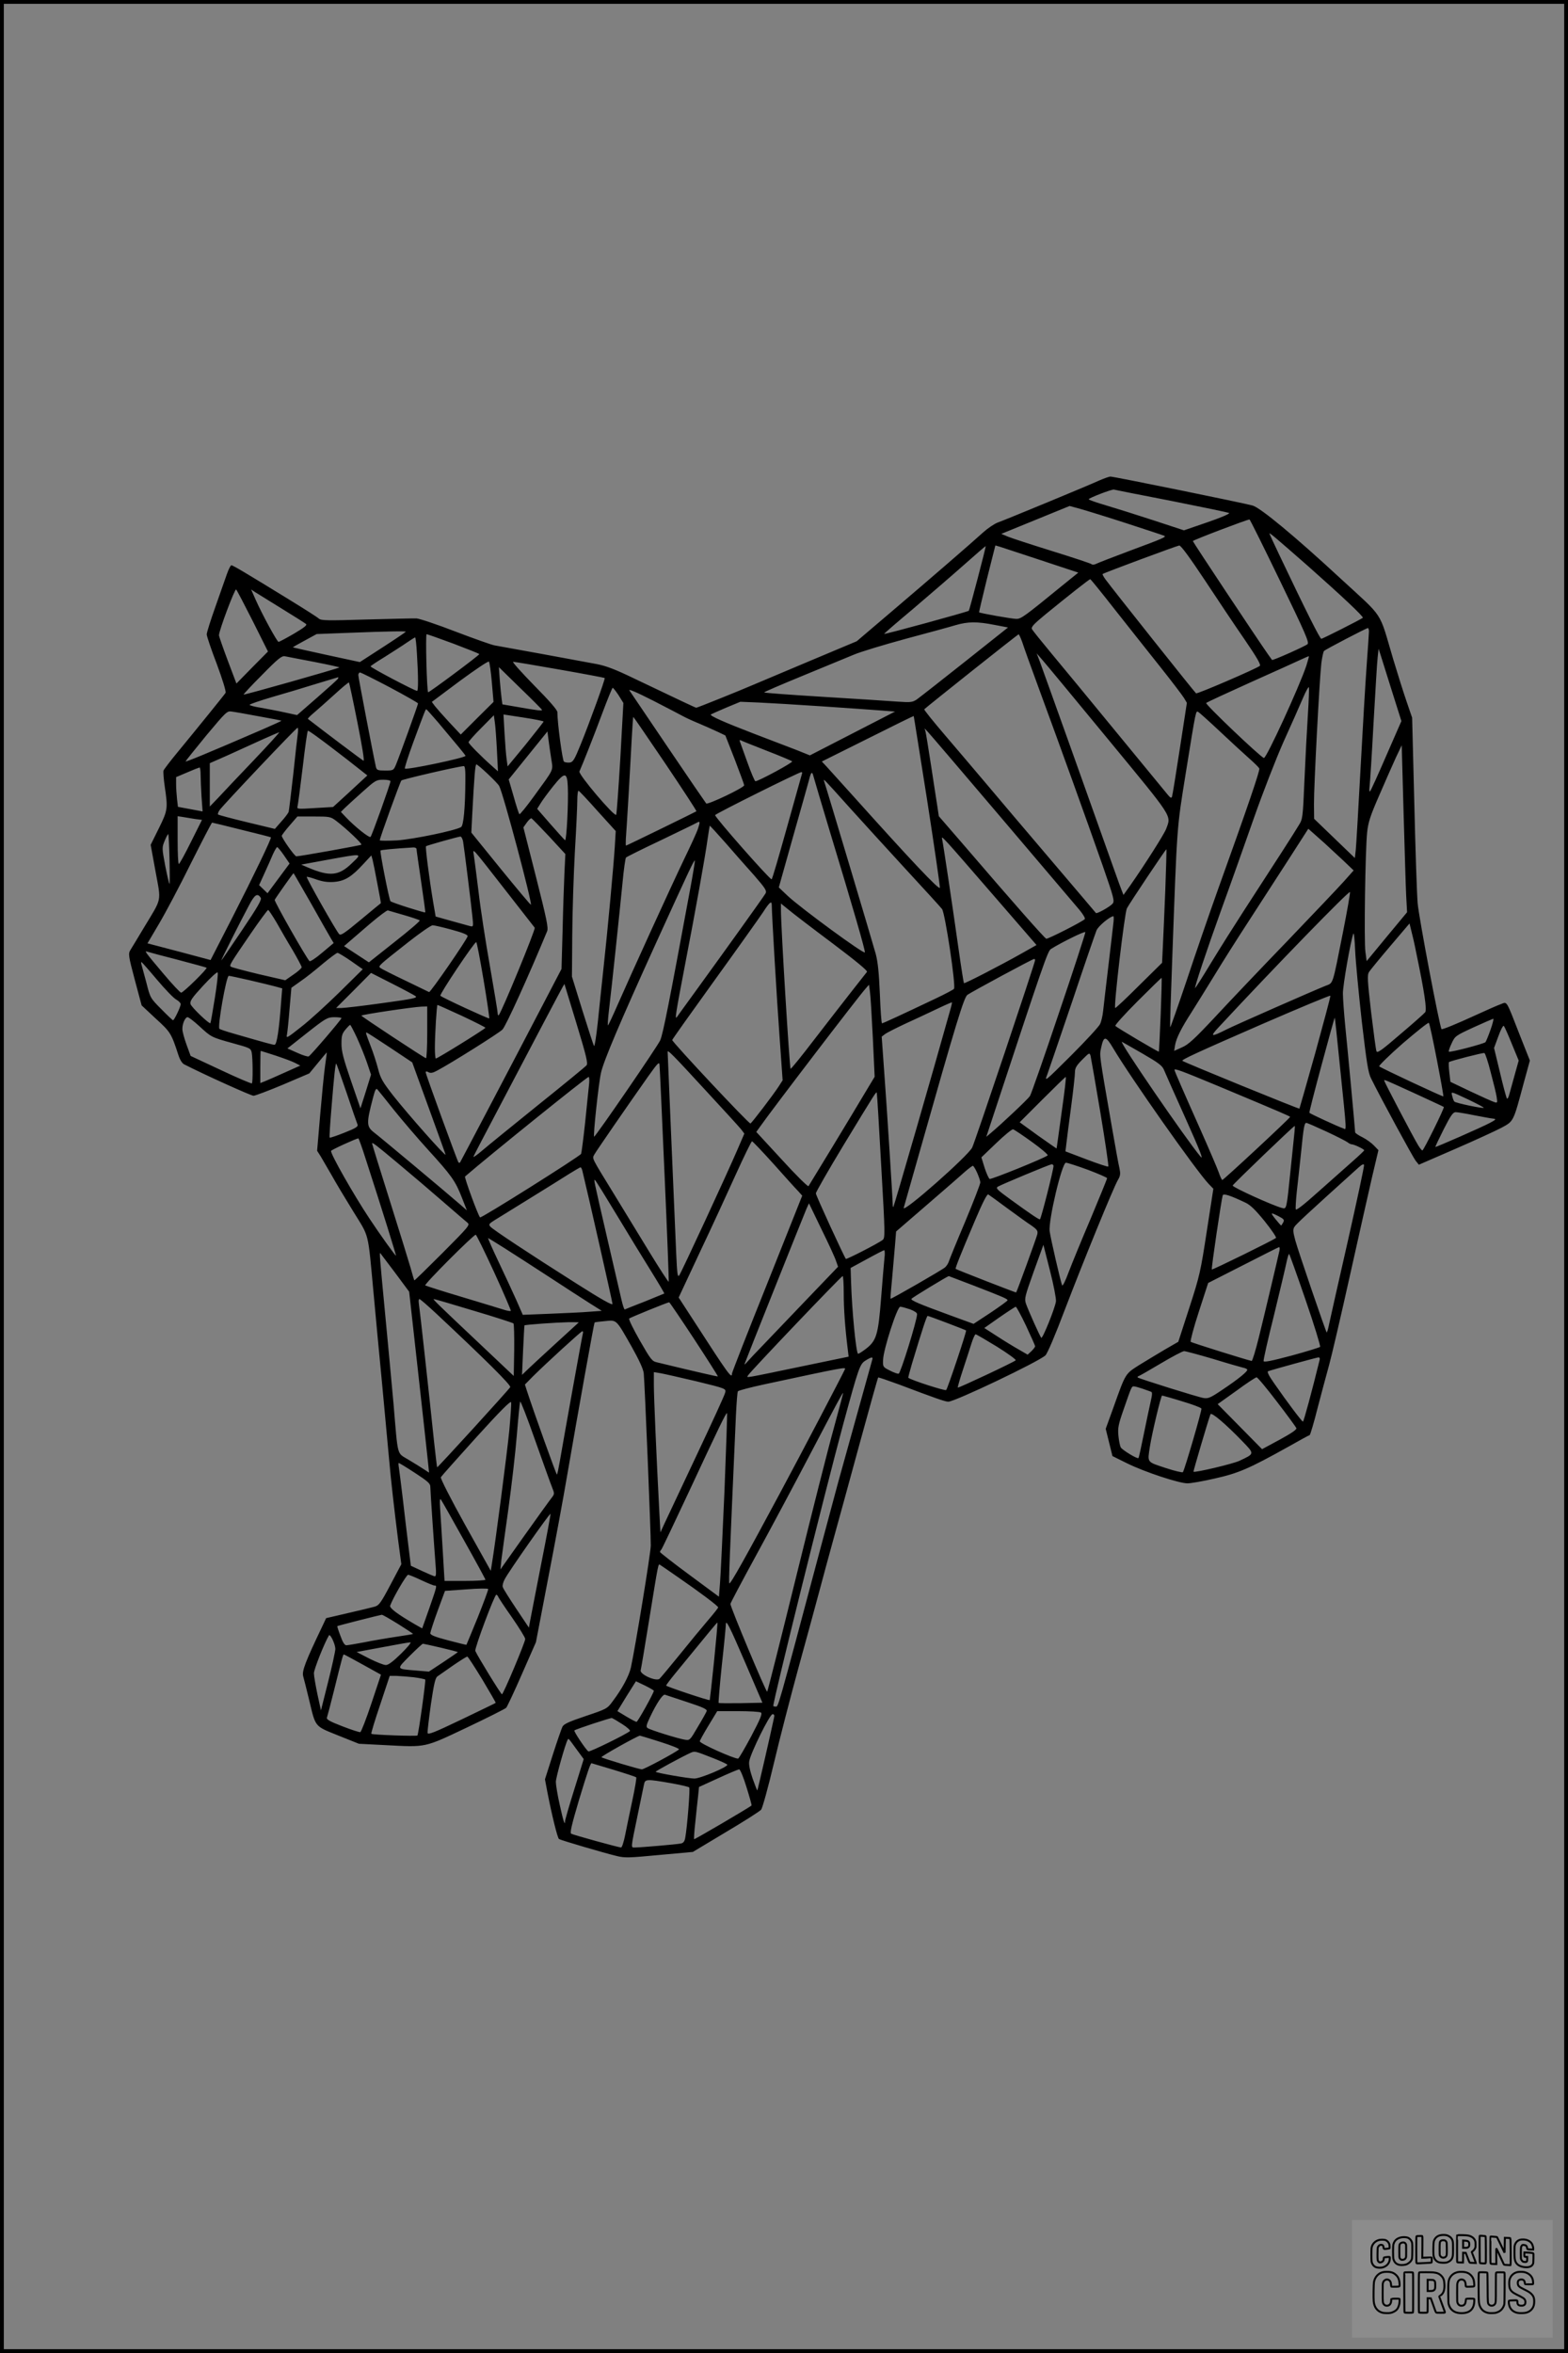 <?xml version="1.0" encoding="UTF-8"?>
<svg xmlns="http://www.w3.org/2000/svg" version="1.0" width="1024pt" height="1536pt" viewBox="0 0 1024 1536" preserveAspectRatio="xMidYMid meet">
  <rect x="0" y="0" width="1024" height="1536" fill="#808080" stroke="none"/>
  <g transform="translate(0.00 0.00) scale(1)">
    <g transform="translate(0,1536) scale(0.1,-0.1)" fill="#000000" stroke="none">
      <path d="M7180 12224 c-69 -32 -611 -256 -664 -275 -22 -8 -65 -37 -95 -64 -85 -77 -330 -289 -591 -511 l-235 -200 -305 -128 c-168 -71 -334 -141 -370 -156 -95 -41 -366 -150 -373 -150 -5 0 -102 46 -410 193 -118 57 -178 80 -240 92 -115 22 -625 115 -667 122 -19 3 -134 44 -255 90 -121 47 -236 85 -255 86 -19 1 -167 -3 -328 -7 -255 -8 -295 -7 -310 6 -9 9 -96 64 -192 123 -288 177 -369 225 -379 225 -5 0 -18 -26 -29 -57 -11 -32 -45 -129 -76 -216 -31 -87 -56 -167 -56 -178 0 -11 29 -98 66 -194 37 -100 62 -180 57 -188 -8 -13 -178 -223 -313 -387 -48 -58 -89 -112 -92 -120 -3 -8 1 -56 8 -105 21 -142 20 -154 -39 -273 l-53 -107 32 -175 c37 -203 44 -166 -77 -367 -39 -65 -78 -130 -87 -144 -15 -25 -14 -36 28 -194 l45 -168 92 -86 c97 -88 102 -97 148 -238 10 -31 25 -55 38 -61 135 -69 437 -205 453 -205 12 1 98 33 193 73 l171 73 56 68 c31 38 57 69 58 69 1 0 -4 -39 -11 -87 -7 -49 -21 -193 -32 -321 l-20 -234 23 -36 c12 -21 44 -75 71 -122 26 -47 90 -154 142 -238 107 -174 94 -121 133 -537 11 -121 36 -389 56 -595 19 -206 39 -424 45 -485 12 -137 33 -322 59 -528 l21 -158 -71 -134 c-63 -119 -75 -135 -103 -143 -18 -5 -96 -24 -175 -42 l-142 -33 -24 -51 c-111 -232 -135 -294 -126 -328 5 -18 23 -88 39 -155 43 -181 34 -169 190 -232 l135 -54 175 -9 c267 -14 249 -18 530 115 135 64 250 122 257 129 6 7 53 106 103 221 l91 207 79 413 c44 226 101 534 126 682 69 401 174 987 178 992 2 2 33 6 68 9 78 8 71 14 173 -165 49 -87 77 -148 80 -175 6 -51 47 -1050 46 -1125 0 -47 -99 -653 -130 -797 -12 -54 -57 -138 -119 -220 -35 -48 -39 -50 -176 -96 -110 -37 -143 -52 -152 -70 -6 -13 -35 -95 -63 -183 l-51 -160 16 -85 c29 -148 66 -300 76 -305 12 -8 298 -92 374 -110 54 -14 81 -13 280 6 l220 20 215 129 c118 70 222 136 231 147 8 10 46 146 83 303 37 157 110 438 161 625 52 187 112 410 135 495 23 85 65 243 95 350 30 107 106 386 170 620 64 234 118 427 120 428 2 2 63 -19 137 -46 235 -89 301 -112 321 -112 43 0 586 259 634 302 13 12 63 129 128 301 119 311 316 794 346 845 16 27 17 40 10 75 -6 23 -28 146 -50 272 -84 483 -81 462 -70 515 17 80 30 80 79 -3 114 -192 540 -797 623 -885 l31 -32 -43 -278 c-40 -261 -46 -290 -114 -499 l-72 -222 -90 -52 c-49 -29 -125 -75 -169 -102 -88 -57 -84 -49 -165 -276 l-50 -138 22 -89 22 -89 95 -47 c115 -57 340 -131 395 -131 22 0 103 14 180 32 152 34 222 64 475 205 74 42 138 77 143 78 4 2 28 82 52 178 25 96 59 222 75 280 16 58 77 319 135 580 58 261 124 553 146 649 l41 173 -29 30 c-15 16 -49 41 -75 54 -27 13 -48 28 -48 32 0 14 -49 542 -65 697 -8 83 -15 178 -15 211 0 54 49 335 68 389 4 11 9 -38 12 -110 3 -71 23 -278 43 -460 32 -272 42 -338 61 -375 63 -128 273 -514 291 -537 l21 -26 235 102 c129 56 266 119 304 139 81 44 77 36 146 293 l40 146 -65 164 c-93 238 -82 220 -125 204 -20 -7 -91 -38 -158 -69 -137 -63 -224 -98 -229 -94 -12 13 -149 733 -156 823 -5 61 -15 358 -22 660 l-14 550 -36 105 c-20 58 -59 182 -87 275 -97 326 -54 261 -346 530 -295 273 -522 461 -573 475 -56 16 -910 190 -928 189 -9 0 -42 -12 -72 -25z m470 -134 c201 -40 371 -75 377 -79 7 -4 -56 -31 -141 -60 l-154 -53 -198 65 c-110 36 -250 80 -311 98 -62 18 -113 36 -113 40 0 8 153 67 165 63 6 -2 174 -35 375 -74z m-290 -147 c129 -42 239 -78 244 -81 13 -7 -6 -16 -222 -96 -110 -41 -210 -80 -222 -86 -13 -7 -26 -8 -33 -2 -7 5 -122 43 -257 85 -135 42 -264 84 -288 94 l-43 18 223 91 223 91 70 -19 c39 -11 176 -53 305 -95z m999 -374 c165 -341 192 -402 180 -414 -14 -13 -229 -109 -232 -103 -1 1 -13 19 -27 38 -67 95 -490 732 -490 738 0 6 352 140 370 141 3 1 92 -179 199 -400z m184 95 c219 -194 364 -330 357 -337 -14 -11 -262 -137 -271 -137 -9 0 -99 179 -275 549 -35 74 -64 136 -64 138 0 8 44 -30 253 -213z m-2158 -79 c-30 -114 -56 -210 -58 -212 -8 -7 -548 -155 -553 -151 -1 2 82 74 185 160 102 87 251 215 331 286 80 71 146 128 147 127 2 -1 -22 -95 -52 -210z m388 126 l269 -89 -104 -84 c-250 -204 -269 -218 -301 -218 -28 0 -237 37 -243 43 -1 1 22 99 51 217 30 118 54 216 55 218 0 3 -8 6 273 -87z m1095 -138 c83 -126 200 -301 261 -389 82 -120 107 -164 98 -171 -26 -20 -407 -184 -416 -179 -8 5 -544 679 -591 743 -13 18 -22 34 -19 36 12 9 487 185 500 186 11 1 68 -77 167 -226z m-593 -185 c83 -105 215 -272 294 -371 79 -99 152 -195 163 -213 l19 -32 -46 -299 c-25 -164 -48 -305 -51 -313 -4 -12 -10 -9 -27 11 -12 15 -162 197 -333 405 -171 209 -364 442 -428 519 -64 77 -121 148 -126 157 -8 14 7 31 87 97 147 120 287 231 293 230 3 0 73 -86 155 -191z m-5624 -83 l99 -198 -103 -104 -103 -105 -57 151 c-31 83 -57 157 -57 164 0 31 104 307 112 299 6 -6 54 -99 109 -207z m189 82 c80 -49 151 -94 158 -100 10 -7 -10 -23 -79 -64 -50 -29 -95 -53 -100 -53 -9 0 -104 173 -149 274 l-30 68 27 -18 c16 -10 93 -58 173 -107z m4654 -106 l89 -17 -282 -224 c-155 -123 -297 -234 -314 -246 -29 -19 -40 -20 -127 -14 -52 4 -269 18 -482 31 -214 13 -388 26 -388 29 0 3 114 52 253 109 138 57 288 119 332 137 44 19 197 65 340 104 143 38 289 78 325 89 82 24 142 24 254 2z m2446 -43 c0 -13 -7 -113 -15 -223 -8 -110 -26 -414 -40 -675 -14 -261 -28 -499 -31 -528 l-6 -53 -133 128 -133 128 -1 95 c-1 115 36 816 48 919 5 40 13 77 18 82 10 10 276 149 286 149 4 0 7 -10 7 -22z m-6290 -2 c0 -2 -68 -48 -150 -101 l-150 -97 -218 47 c-119 26 -218 48 -219 49 -2 1 33 21 76 44 l79 43 209 8 c259 10 373 12 373 7z m312 -78 c92 -35 168 -65 168 -68 0 -8 -330 -253 -334 -249 -9 9 -18 379 -10 379 5 0 84 -28 176 -62z m3714 10 c9 -29 61 -174 116 -323 130 -353 310 -852 410 -1138 74 -213 78 -230 63 -247 -18 -20 -102 -67 -108 -60 -2 3 -134 158 -293 345 -159 187 -348 409 -419 494 -72 85 -194 229 -272 320 -78 91 -140 168 -137 171 16 16 610 489 616 489 3 1 14 -23 24 -51z m-3953 -80 c9 -143 9 -238 1 -238 -16 0 -304 152 -304 160 0 3 42 31 93 62 50 32 115 73 142 92 28 19 53 35 56 35 3 1 9 -50 12 -111z m6367 -239 l62 -196 -98 -224 c-53 -123 -101 -228 -106 -234 -5 -6 -7 6 -4 30 3 22 15 209 26 415 12 206 23 400 27 430 l6 55 13 -40 c7 -22 40 -128 74 -236z m-1851 -318 c427 -518 410 -491 377 -581 -12 -34 -143 -239 -234 -369 l-45 -63 -13 33 c-14 35 -31 85 -333 932 -100 279 -190 531 -201 560 l-20 52 39 -45 c22 -25 215 -258 430 -519z m-5186 508 c92 -18 166 -34 163 -36 -7 -7 -621 -181 -625 -177 -2 2 52 60 121 129 105 107 128 125 149 121 13 -3 99 -19 192 -37z m6478 -25 c-44 -133 -261 -606 -277 -602 -23 6 -385 351 -377 359 5 5 135 65 288 134 154 69 303 136 330 149 28 13 51 23 53 22 1 -2 -7 -29 -17 -62z m-5319 -108 l11 -128 -107 -106 -107 -107 -75 80 c-41 44 -83 92 -94 106 l-20 27 182 136 c101 74 186 132 191 127 4 -4 13 -65 19 -135z m443 83 c160 -28 292 -53 294 -55 5 -5 -96 -284 -157 -434 -41 -101 -50 -115 -72 -118 -14 -1 -30 1 -37 6 -10 7 -43 252 -43 323 0 14 -51 73 -152 175 -83 85 -145 154 -137 154 8 0 145 -23 304 -51z m-116 -262 c4 -9 -24 -6 -171 20 l-87 15 -5 36 c-3 21 -8 75 -12 122 l-6 85 138 -135 c77 -74 141 -139 143 -143z m-993 146 c101 -54 184 -101 184 -105 0 -9 -122 -347 -145 -402 -15 -35 -17 -36 -70 -36 -48 0 -55 3 -60 23 -19 85 -115 586 -115 600 0 9 5 17 11 17 7 0 94 -44 195 -97z m-338 58 c-1 -5 -63 -60 -136 -124 l-132 -115 -83 18 c-45 10 -115 23 -154 30 -40 6 -73 15 -73 19 0 4 66 27 148 51 81 23 210 62 287 86 77 23 142 43 143 43 2 1 2 -3 0 -8z m126 -286 c31 -155 47 -254 40 -251 -8 3 -256 190 -363 273 -3 2 15 20 40 41 24 20 84 74 134 119 49 45 91 80 94 78 2 -2 27 -119 55 -260z m6207 46 c-6 -91 -16 -281 -22 -421 -11 -252 -11 -256 -39 -300 -27 -46 -164 -258 -360 -560 -59 -91 -153 -240 -209 -332 -56 -93 -104 -168 -106 -168 -7 0 74 243 172 515 58 159 152 425 210 590 58 166 145 389 194 500 50 110 107 239 127 286 20 48 39 80 40 72 2 -8 -1 -90 -7 -182z m-4501 130 l31 -50 -20 -362 c-12 -199 -24 -365 -27 -368 -13 -13 -248 264 -240 283 22 50 94 231 147 374 35 94 67 172 70 172 4 0 21 -22 39 -49z m420 -136 c14 -8 61 -30 105 -48 44 -19 101 -44 126 -56 l46 -22 62 -158 c33 -87 61 -162 61 -167 0 -16 -239 -129 -248 -119 -5 6 -117 169 -248 363 -131 194 -245 362 -253 374 -10 13 41 -8 155 -66 93 -48 180 -93 194 -101z m910 64 c162 -11 336 -23 385 -27 l90 -7 -278 -143 -278 -143 -87 35 c-48 18 -172 66 -277 106 -190 73 -291 117 -283 126 3 2 47 22 99 44 l94 39 120 -5 c66 -3 253 -14 415 -25z m-2512 -101 c128 -152 182 -217 182 -222 0 -13 -386 -94 -396 -83 -3 3 21 79 54 169 78 211 81 218 86 218 2 0 35 -37 74 -82z m-1168 36 c80 -14 146 -27 148 -29 1 -1 -53 -26 -120 -55 -372 -161 -509 -217 -506 -210 2 5 63 81 136 170 129 154 135 160 165 155 18 -2 97 -16 177 -31z m6277 -99 c70 -66 156 -145 190 -175 34 -30 65 -60 67 -67 5 -12 -73 -242 -273 -798 -55 -154 -146 -418 -202 -587 -57 -169 -105 -306 -107 -304 -2 2 4 199 13 438 33 902 29 849 89 1223 68 422 65 406 82 397 7 -4 71 -61 141 -127z m-4417 65 c0 -3 -53 -70 -117 -150 l-118 -143 -6 44 c-4 25 -10 101 -14 170 l-7 125 131 -20 c72 -11 131 -23 131 -26z m-305 -185 l7 -140 -34 30 c-79 70 -158 150 -158 160 0 5 37 47 83 93 l82 83 6 -43 c4 -24 10 -106 14 -183z m2810 -330 c47 -303 84 -559 83 -570 -3 -19 -186 175 -572 605 -77 85 -153 169 -169 187 l-30 32 299 149 c165 83 300 149 301 148 1 -1 40 -249 88 -551z m-1709 239 c113 -168 204 -307 202 -310 -5 -4 -455 -224 -460 -224 -2 0 -2 19 -1 43 2 23 10 152 18 287 8 135 17 305 21 378 4 72 8 132 10 132 2 0 96 -138 210 -306z m-2401 199 c-3 -21 -17 -141 -30 -268 -14 -126 -28 -237 -30 -245 -3 -8 -24 -37 -48 -63 l-42 -48 -183 44 c-100 24 -185 47 -188 50 -3 3 1 16 10 29 23 33 499 536 509 537 4 1 5 -16 2 -36z m4595 -553 c255 -300 483 -569 508 -598 26 -31 41 -57 36 -62 -18 -18 -239 -130 -251 -128 -11 3 -208 226 -535 607 l-167 193 -10 67 c-6 36 -24 156 -41 266 -17 110 -33 209 -36 220 l-6 20 19 -20 c11 -11 228 -265 483 -565z m-4459 523 c35 -25 121 -91 191 -145 l127 -100 -67 -62 c-37 -34 -87 -81 -112 -103 l-45 -41 -119 -7 c-113 -7 -118 -7 -113 11 3 11 18 126 34 257 15 130 30 237 34 237 4 0 35 -21 70 -47z m-428 -150 c-98 -103 -202 -212 -230 -243 l-53 -55 0 141 0 142 118 52 c64 29 164 75 222 101 58 26 109 48 113 49 5 0 -72 -84 -170 -187z m1947 13 c12 -80 22 -58 -113 -244 -49 -68 -92 -120 -95 -117 -4 3 -21 56 -38 117 l-32 110 126 156 127 157 7 -55 c4 -30 12 -86 18 -124z m1405 54 c88 -34 164 -66 168 -70 8 -7 -220 -130 -240 -130 -4 0 -28 55 -52 123 -24 67 -46 128 -49 136 -3 8 -1 12 4 9 5 -3 81 -34 169 -68z m4178 -945 l6 -110 -132 -159 -132 -160 -8 60 c-10 68 -1 661 11 779 7 67 20 108 80 245 39 91 88 201 108 245 l38 80 12 -435 c7 -239 14 -485 17 -545z m-5998 793 c36 -34 70 -69 75 -79 26 -47 217 -765 207 -775 -2 -2 -90 103 -196 233 l-193 238 6 120 c13 245 19 325 27 325 5 0 38 -28 74 -62z m-146 -50 c-1 -171 -12 -288 -28 -297 -37 -23 -313 -80 -418 -87 -62 -3 -113 -3 -113 1 0 14 133 381 141 390 8 8 361 90 407 94 9 1 12 -25 11 -101z m-1729 45 c0 -27 3 -91 6 -144 l7 -96 -80 15 -81 15 -6 51 c-3 28 -6 72 -6 97 l0 46 73 31 c39 17 75 31 80 32 4 0 7 -21 7 -47z m3927 5 c-2 -7 -46 -165 -98 -350 -52 -186 -96 -338 -100 -338 -14 0 -369 403 -369 419 0 8 548 281 564 281 4 0 6 -6 3 -12z m180 -368 c157 -517 234 -784 231 -797 -4 -15 -417 288 -503 368 l-59 56 91 324 c51 178 97 344 104 369 16 64 22 69 32 30 5 -19 52 -177 104 -350z m-1709 285 c5 -98 -8 -356 -18 -350 -4 3 -47 50 -95 105 l-87 100 23 37 c12 20 49 70 81 110 76 95 92 95 96 -2z m-1158 35 c0 -15 -121 -354 -130 -363 -8 -9 -101 65 -160 127 l-34 36 24 24 c14 14 66 61 115 105 86 77 92 81 138 81 26 0 47 -4 47 -10z m3001 -175 c79 -88 243 -267 364 -399 121 -131 228 -248 237 -260 20 -26 92 -504 78 -521 -5 -6 -58 -34 -117 -62 -223 -106 -346 -163 -353 -163 -4 0 -10 86 -14 190 -6 141 -13 209 -27 263 -17 63 -323 1087 -337 1127 -6 20 -8 22 169 -175z m-1648 -20 l118 -130 -6 -100 c-7 -116 -47 -552 -75 -805 -10 -96 -27 -251 -36 -343 -10 -93 -21 -162 -25 -155 -4 7 -38 112 -76 233 l-68 220 2 270 c1 149 9 393 17 542 9 150 16 302 16 339 0 36 4 64 8 62 5 -1 61 -61 125 -133z m-2631 -51 l47 -6 -72 -144 c-39 -79 -75 -144 -79 -144 -5 0 -8 70 -8 156 l0 156 33 -5 c17 -3 53 -9 79 -13z m924 -13 c61 -46 170 -148 164 -155 -5 -5 -402 -76 -425 -76 -11 0 -95 119 -95 134 0 4 23 35 51 67 l51 59 107 0 c104 0 110 -1 147 -29z m1390 -101 l106 -115 -6 -125 c-3 -69 -9 -237 -12 -375 l-7 -250 -120 -230 c-224 -430 -540 -1030 -543 -1034 -2 -2 -7 -2 -10 1 -7 8 -214 575 -214 588 0 7 6 8 18 1 14 -8 29 -5 58 11 89 47 401 243 425 267 22 21 172 352 292 642 9 23 -3 79 -72 352 l-83 326 22 31 c12 17 26 30 31 28 4 -2 56 -55 115 -118z m973 53 c-6 -21 -48 -112 -92 -203 -85 -177 -344 -745 -434 -950 -30 -69 -58 -128 -62 -133 -4 -4 -1 41 6 100 18 148 69 634 88 827 8 88 19 164 23 168 5 5 107 56 228 113 120 58 226 109 234 114 22 13 23 7 9 -36z m-2981 -10 c103 -25 189 -47 191 -49 6 -5 -113 -252 -255 -530 l-139 -271 -206 55 -206 54 75 127 c41 69 135 246 208 394 74 147 136 267 139 267 3 0 90 -21 193 -47z m3159 -84 c54 -62 137 -157 186 -211 74 -85 85 -102 77 -119 -10 -19 -273 -385 -466 -651 -54 -75 -105 -144 -112 -155 -17 -25 -11 12 54 352 64 331 128 685 145 808 7 48 13 87 15 87 1 0 47 -50 101 -111z m3913 -3 c30 -28 85 -79 123 -114 l67 -64 -64 -72 c-35 -39 -202 -215 -371 -391 -170 -176 -382 -399 -471 -495 -134 -143 -173 -179 -215 -197 l-51 -23 6 38 c8 46 42 113 106 212 26 41 92 147 146 235 53 88 159 255 234 370 75 116 192 297 260 402 l124 193 26 -23 c14 -12 50 -44 80 -71z m-7543 -106 c2 -88 2 -160 0 -160 -3 0 -15 53 -28 118 -22 118 -22 119 -3 165 10 25 21 44 23 42 2 -3 6 -77 8 -165z m1917 118 c7 -42 52 -401 61 -491 7 -67 7 -68 -17 -62 -12 3 -68 19 -123 34 l-100 28 -17 99 c-26 157 -51 354 -46 360 6 5 205 61 224 63 7 1 14 -14 18 -31z m3479 -370 l266 -307 -92 -52 c-138 -78 -378 -202 -382 -197 -2 2 -18 102 -35 223 -42 297 -100 684 -107 715 -7 30 -13 37 350 -382z m-4649 279 l37 -54 -72 -97 -72 -97 -28 27 -27 26 35 77 c19 42 44 97 55 124 12 26 24 47 28 47 4 0 24 -24 44 -53z m866 41 c0 -7 14 -103 30 -212 16 -110 29 -201 27 -202 -4 -4 -219 64 -227 73 -9 11 -71 325 -65 331 4 4 80 12 213 20 12 1 22 -4 22 -10z m4890 -269 c-6 -145 -13 -311 -16 -369 l-5 -105 -149 -147 c-82 -82 -152 -148 -157 -148 -12 0 61 620 76 650 17 33 255 389 258 386 2 -2 -2 -122 -7 -267z m-4310 1 c101 -129 187 -240 192 -246 7 -10 -216 -551 -235 -571 -4 -3 -7 2 -7 13 0 11 -23 148 -50 304 -28 157 -62 377 -75 490 -14 113 -28 221 -31 240 -7 45 -18 57 206 -230z m-1001 176 c-86 -84 -145 -90 -288 -29 l-44 19 169 31 c237 43 231 44 163 -21z m165 -133 c14 -70 24 -128 23 -129 -1 0 -60 -49 -131 -108 -106 -88 -131 -105 -141 -94 -19 19 -217 369 -212 374 2 2 30 -5 63 -17 44 -15 74 -19 117 -16 69 6 113 33 190 117 l52 56 8 -28 c4 -15 18 -85 31 -155z m2042 -43 c-137 -741 -175 -933 -194 -980 -14 -35 -422 -629 -432 -630 -8 0 29 349 45 418 18 79 125 331 355 837 221 485 254 556 258 547 1 -4 -13 -91 -32 -192z m-2475 -87 c61 -109 120 -212 130 -229 l18 -30 -75 -63 c-42 -36 -79 -60 -83 -55 -24 26 -231 390 -227 400 4 10 119 173 123 174 1 0 52 -89 114 -197z m6739 -190 c-70 -352 -62 -328 -113 -348 -80 -32 -592 -257 -647 -285 -103 -52 -111 -49 -50 16 368 396 848 889 856 881 3 -3 -18 -122 -46 -264z m-7067 226 c7 -12 -20 -59 -123 -212 -73 -108 -133 -197 -135 -197 -3 0 117 240 180 358 38 73 56 85 78 51z m3337 -47 c0 -55 33 -616 51 -861 l20 -283 -27 -42 c-38 -58 -172 -233 -183 -240 -8 -6 -511 531 -511 545 0 4 123 177 273 385 151 209 293 409 318 446 45 70 59 81 59 50z m393 -247 c157 -118 234 -182 229 -189 -5 -6 -51 -65 -103 -131 -52 -66 -161 -207 -243 -313 -81 -106 -150 -191 -153 -189 -7 8 -63 920 -63 1037 l0 42 48 -39 c26 -22 154 -120 285 -218z m-3627 133 c26 -46 73 -128 106 -182 32 -55 58 -104 58 -110 0 -6 -24 -28 -54 -48 l-53 -37 -174 40 c-96 23 -178 45 -182 49 -10 9 -5 18 132 218 57 83 108 152 112 152 4 0 28 -37 55 -82z m834 48 c52 -15 98 -31 101 -34 4 -4 -70 -67 -163 -140 l-169 -134 -81 53 -81 53 30 26 c16 14 78 67 137 118 60 51 113 91 119 89 7 -2 55 -16 107 -31z m4632 -43 c-2 -21 -17 -148 -33 -283 -16 -135 -32 -270 -35 -300 -3 -30 -12 -69 -20 -85 -8 -17 -93 -109 -189 -205 -173 -172 -175 -174 -156 -125 10 28 84 244 164 480 79 237 151 445 158 462 11 27 85 89 109 92 4 1 4 -16 2 -36z m1977 -203 c53 -253 71 -373 58 -388 -6 -8 -79 -73 -162 -143 -123 -106 -151 -126 -156 -111 -4 10 -19 125 -35 256 -24 210 -26 241 -13 262 8 12 70 88 139 169 l125 147 12 -49 c7 -26 22 -91 32 -143z m-6299 151 c71 -19 105 -33 104 -42 -2 -19 -244 -370 -252 -365 -4 2 -74 36 -157 76 -82 39 -155 76 -162 82 -14 12 -11 15 186 170 75 59 145 107 156 108 11 0 67 -13 125 -29z m3965 -545 c-96 -286 -181 -529 -189 -541 -14 -21 -185 -182 -253 -239 l-32 -27 39 118 c336 1020 362 1094 383 1108 65 41 222 119 225 110 1 -5 -76 -244 -173 -529z m-3757 217 c23 -136 39 -249 37 -251 -4 -4 -306 135 -319 148 -8 8 221 350 234 350 4 0 25 -111 48 -247z m-1998 132 c102 -27 187 -50 189 -52 8 -6 -152 -163 -166 -163 -6 0 -58 55 -115 123 -116 137 -128 153 -107 145 8 -3 97 -27 199 -53z m1132 -8 l77 -54 -152 -150 c-84 -82 -196 -185 -251 -227 -92 -73 -98 -76 -92 -50 3 16 11 91 17 168 l12 138 59 42 c33 22 98 74 145 114 47 39 91 72 97 72 6 0 46 -24 88 -53z m4468 6 c0 -17 -394 -1191 -411 -1224 -28 -56 -458 -435 -447 -393 3 10 49 172 102 359 244 861 291 1014 314 1031 32 22 425 234 435 234 4 0 7 -3 7 -7z m-5735 -128 c53 -63 110 -122 126 -130 16 -9 29 -22 29 -30 0 -17 -42 -105 -50 -105 -3 0 -38 33 -77 73 -71 71 -72 73 -97 172 -15 55 -29 108 -32 118 -3 9 -3 17 0 17 2 0 48 -52 101 -115z m378 -120 c-14 -88 -27 -162 -29 -164 -7 -8 -125 105 -130 125 -5 19 10 41 82 119 48 52 91 92 95 87 5 -4 -4 -79 -18 -167z m1310 13 c16 -12 -10 -18 -215 -46 -128 -18 -249 -32 -268 -32 l-35 0 114 114 114 115 136 -69 c75 -38 144 -75 154 -82z m-1082 103 c70 -16 146 -35 169 -41 l43 -12 -7 -86 c-13 -182 -28 -282 -43 -282 -13 0 -46 9 -271 74 -46 13 -86 27 -89 30 -14 13 45 346 61 346 6 0 68 -13 137 -29z m5949 -225 c-5 -131 -11 -240 -12 -241 -4 -3 -273 156 -284 168 -5 4 61 77 146 162 85 85 155 153 156 152 2 -1 -1 -110 -6 -241z m-3815 -58 c65 -214 76 -260 65 -273 -7 -8 -148 -124 -314 -257 -165 -133 -330 -267 -365 -297 -36 -31 -62 -49 -59 -41 3 8 78 152 167 320 88 168 220 418 293 557 73 139 133 251 134 250 0 -1 36 -118 79 -259z m1935 -90 l12 -257 -38 -63 c-126 -212 -389 -644 -394 -651 -4 -5 -83 73 -174 173 l-167 181 23 32 c73 105 647 856 692 905 l21 24 6 -44 c4 -24 12 -159 19 -300z m2890 -100 c-56 -199 -103 -364 -104 -365 -3 -4 -755 303 -764 312 -8 7 94 54 523 241 242 105 441 188 443 184 2 -5 -43 -172 -98 -372z m-2385 277 c-105 -377 -366 -1279 -371 -1284 -2 -2 -4 4 -4 15 0 35 -39 647 -56 873 l-16 224 21 16 c11 9 69 38 128 66 60 27 153 71 208 97 54 26 100 46 102 45 1 -2 -4 -25 -12 -52z m-3189 -36 c85 -40 154 -75 154 -78 0 -7 -313 -201 -324 -201 -3 0 -6 31 -6 68 0 90 12 282 17 282 3 0 74 -32 159 -71z m-226 -110 c0 -94 -4 -169 -8 -167 -19 7 -422 273 -422 278 0 7 339 57 393 59 l37 1 0 -171z m-1489 43 c79 -73 79 -73 220 -112 113 -31 117 -33 123 -62 7 -38 8 -193 1 -200 -3 -3 -95 36 -203 87 l-197 92 -27 74 c-15 41 -27 86 -27 101 -1 34 18 78 34 78 7 0 41 -26 76 -58z m929 52 c0 -9 -202 -245 -214 -250 -7 -3 -41 8 -76 24 l-63 28 129 102 c122 96 132 101 177 102 26 0 47 -3 47 -6z m6519 -299 c49 -479 46 -428 21 -420 -24 7 -213 94 -219 101 -2 2 34 143 80 313 46 171 84 309 86 308 1 -2 16 -138 32 -302z m985 223 c-14 -40 -29 -76 -33 -81 -11 -11 -232 -69 -239 -62 -3 3 5 27 18 54 22 48 25 50 144 105 66 30 124 55 128 56 4 0 -4 -33 -18 -72z m-350 -198 c25 -129 44 -236 42 -237 -3 -4 -409 186 -419 196 -4 4 65 72 154 150 90 77 166 138 170 134 5 -5 28 -114 53 -243z m-7054 148 c21 -46 51 -119 66 -163 l27 -80 -34 -110 -35 -110 -62 180 c-50 146 -62 192 -62 242 0 51 4 66 26 92 14 17 28 31 31 31 2 0 22 -37 43 -82z m7543 -42 l45 -109 -24 -86 c-13 -47 -29 -106 -36 -130 -7 -28 -14 -38 -18 -30 -4 8 -25 85 -45 171 l-38 157 28 76 c15 42 31 73 36 68 4 -4 28 -57 52 -117z m-7328 -23 l147 -98 109 -300 c60 -165 109 -301 109 -302 0 -15 -244 261 -342 385 -69 89 -83 112 -99 175 -10 39 -32 107 -49 150 -31 81 -33 87 -26 87 3 0 71 -44 151 -97z m4917 -41 c102 -59 128 -78 139 -105 7 -17 70 -160 141 -317 95 -212 120 -276 98 -250 -95 113 -538 759 -513 749 5 -2 65 -37 135 -77z m-5664 -12 c51 -17 109 -38 128 -48 l35 -18 -103 -46 c-57 -26 -115 -51 -130 -57 l-28 -11 0 105 c0 58 1 105 3 105 2 0 44 -14 95 -30z m2812 -230 c115 -124 218 -237 230 -252 l21 -28 -44 -102 c-69 -161 -367 -804 -381 -823 -11 -15 -14 9 -20 141 -11 256 -56 1308 -56 1318 0 15 32 -17 250 -254z m2576 -142 c32 -192 55 -350 52 -353 -3 -3 -67 18 -143 47 l-137 52 6 50 c3 28 17 137 31 241 14 105 25 206 25 225 0 27 9 44 47 82 46 46 48 48 55 26 3 -13 32 -179 64 -370z m2549 263 c18 -67 36 -140 39 -162 6 -39 5 -40 -16 -33 -13 4 -82 35 -154 69 l-132 63 -7 61 c-4 34 -5 65 -2 68 8 7 220 62 231 59 5 -1 24 -57 41 -125z m-5395 -670 c17 -381 29 -695 27 -698 -3 -2 -58 83 -123 189 -65 106 -170 279 -234 383 -151 246 -143 230 -129 258 12 22 214 315 353 512 60 84 71 96 73 75 2 -14 16 -337 33 -719z m-2076 534 c35 -105 67 -197 71 -206 5 -13 -12 -24 -86 -53 -50 -20 -94 -35 -96 -32 -3 2 3 91 12 198 17 212 26 290 31 285 2 -1 32 -88 68 -192z m5695 44 c428 -179 466 -196 466 -200 0 -8 -437 -414 -443 -412 -3 1 -14 23 -23 50 -9 26 -63 152 -119 278 -111 249 -170 384 -170 391 0 11 44 -5 289 -107z m-4113 4 c-3 -32 -15 -141 -25 -243 -11 -102 -23 -193 -26 -202 -6 -15 -654 -423 -660 -415 -14 15 -104 262 -98 267 150 130 795 650 807 650 5 0 6 -26 2 -57z m3087 -175 c-18 -128 -32 -234 -33 -235 0 -1 -54 37 -121 84 l-120 87 148 148 c81 81 150 148 153 148 4 0 -9 -105 -27 -232z m2312 122 c99 -46 182 -84 184 -86 6 -5 -132 -284 -140 -284 -4 0 -16 15 -27 33 -31 50 -222 415 -222 422 0 9 -10 13 205 -85z m-6673 -105 c53 -66 153 -183 223 -260 153 -168 179 -204 221 -312 l33 -84 -47 41 c-92 80 -518 436 -555 464 -55 42 -56 59 -10 234 13 50 19 60 28 50 6 -7 55 -67 107 -133z m3183 -368 c26 -454 26 -469 8 -482 -32 -24 -234 -127 -239 -123 -10 11 -196 414 -196 428 0 8 81 150 181 315 217 357 214 352 217 340 2 -6 15 -221 29 -478z m3839 433 c52 -25 95 -48 96 -51 0 -8 -182 30 -192 40 -4 3 -10 19 -14 35 -8 33 -16 35 110 -24z m32 -100 c54 -10 110 -21 124 -22 23 -3 21 -6 -20 -28 -52 -28 -353 -160 -356 -157 -2 1 23 53 54 115 45 89 61 112 78 112 12 0 66 -9 120 -20z m-963 -107 c67 -31 129 -63 138 -70 8 -7 21 -13 27 -13 15 0 82 -32 81 -39 0 -3 -35 -36 -77 -73 -42 -37 -142 -126 -222 -197 -97 -87 -146 -125 -148 -115 -2 8 1 61 7 117 7 56 18 167 27 247 17 171 22 200 35 200 6 0 65 -26 132 -57z m-209 0 c-2 -21 -13 -126 -24 -233 -29 -284 -27 -273 -59 -265 -56 14 -321 134 -321 146 0 7 398 389 405 389 2 0 1 -17 -1 -37z m-1714 -68 c60 -43 106 -83 102 -87 -16 -16 -367 -158 -379 -154 -6 3 -21 36 -33 73 l-21 68 97 93 c53 51 103 92 110 90 8 -2 63 -39 124 -83z m-4351 -113 c109 -336 199 -627 197 -629 -3 -3 -105 139 -173 242 -103 155 -256 424 -251 442 1 7 162 80 178 82 3 0 25 -61 49 -137z m2662 -29 c73 -82 145 -162 161 -178 l27 -30 -229 -575 c-127 -316 -230 -580 -230 -587 0 -37 -25 -2 -246 340 l-102 157 137 293 c76 160 182 390 236 510 54 119 102 217 106 217 4 0 67 -66 140 -147z m-2446 -2 c83 -69 212 -179 289 -246 76 -66 147 -127 158 -136 19 -15 12 -23 -162 -198 -100 -100 -183 -181 -184 -179 -2 2 -13 39 -25 83 -13 44 -74 243 -137 442 -63 199 -114 365 -114 368 0 11 22 -6 175 -134z m4499 -37 c69 -26 126 -51 126 -55 0 -5 -48 -122 -106 -261 -59 -138 -124 -297 -145 -352 -21 -58 -40 -95 -43 -86 -11 29 -75 306 -81 352 -10 68 80 448 106 448 10 0 74 -21 143 -46z m1698 -466 c-61 -266 -115 -509 -122 -541 -6 -32 -14 -57 -16 -55 -7 8 -186 531 -205 601 -15 55 -16 72 -6 88 10 17 82 84 417 386 24 22 36 27 38 18 2 -7 -46 -231 -106 -497z m-1922 491 c0 -25 -82 -349 -89 -349 -9 0 -65 38 -189 128 -91 66 -102 76 -85 86 33 18 338 145 351 146 6 0 12 -5 12 -11z m-499 -44 c11 -25 21 -54 21 -63 1 -9 -44 -125 -99 -257 -56 -132 -104 -250 -107 -261 -4 -12 -14 -28 -24 -37 -19 -17 -353 -209 -356 -205 -2 2 3 62 10 133 6 72 15 170 19 218 l7 88 206 178 c114 98 225 195 247 215 22 19 44 35 48 36 4 0 17 -20 28 -45z m-2578 13 c35 -143 197 -858 197 -870 0 -11 -73 30 -232 131 -313 198 -550 355 -566 374 -12 14 -8 19 25 40 21 13 126 78 233 144 107 66 224 139 260 162 36 22 68 41 71 41 4 0 9 -10 12 -22z m227 -293 c73 -121 173 -285 222 -363 49 -79 88 -145 86 -146 -2 -1 -59 -24 -127 -52 -69 -27 -128 -50 -131 -52 -4 -1 -14 30 -23 70 -9 40 -50 217 -91 393 -90 390 -91 393 -79 380 6 -5 70 -109 143 -230z m2545 50 c61 -44 131 -96 158 -113 41 -29 46 -36 41 -60 -6 -25 -133 -374 -138 -379 -2 -2 -385 147 -395 154 -4 3 31 92 126 315 49 116 79 175 87 171 6 -4 61 -43 121 -88z m1557 35 c33 -15 66 -47 127 -122 45 -56 78 -105 74 -109 -14 -13 -415 -210 -419 -206 -5 4 63 460 71 484 5 14 50 -1 147 -47z m-2672 -382 l13 -37 -209 -218 c-115 -120 -243 -254 -285 -298 -43 -44 -87 -91 -99 -105 -12 -14 -20 -20 -18 -15 5 17 389 978 405 1015 l16 35 82 -170 c46 -93 89 -187 95 -207z m2891 292 c34 -18 38 -23 29 -40 -6 -11 -12 -20 -14 -20 -1 0 -17 18 -35 40 -37 46 -35 48 20 20z m-5123 -367 c62 -135 110 -248 108 -250 -3 -3 -20 0 -38 5 -18 6 -141 43 -273 83 -132 39 -243 75 -248 78 -8 8 315 331 330 331 4 -1 59 -112 121 -247z m67 159 c55 -35 186 -119 290 -187 105 -69 225 -146 267 -173 l78 -49 -83 -6 c-45 -4 -161 -9 -257 -13 l-176 -7 -42 96 c-23 52 -76 165 -117 252 -41 86 -71 155 -67 153 4 -2 52 -31 107 -66z m3601 -347 c-6 -45 -88 -247 -96 -238 -9 10 -83 175 -100 223 -11 33 -7 47 51 210 l63 174 43 -169 c24 -94 41 -183 39 -200z m1460 333 c-12 -55 -100 -427 -135 -568 -21 -85 -42 -154 -47 -154 -27 5 -390 118 -398 125 -4 4 19 92 53 196 l61 188 228 116 c125 64 230 117 235 118 4 0 5 -9 3 -21z m-2580 -50 c-3 -29 -13 -147 -22 -263 -19 -241 -30 -278 -103 -333 -24 -18 -45 -31 -48 -29 -13 14 -39 276 -45 466 l-3 94 105 57 c58 32 109 58 114 59 4 1 6 -23 2 -51z m-3196 -96 l92 -124 58 -521 c32 -287 61 -553 65 -591 l7 -69 -34 22 c-18 12 -63 40 -100 62 -78 48 -68 9 -98 364 -12 132 -37 402 -56 600 -35 368 -37 391 -30 384 2 -2 45 -60 96 -127z m5947 -180 c56 -163 98 -300 94 -304 -3 -4 -87 -30 -186 -57 -132 -35 -181 -45 -183 -36 -2 7 28 141 67 296 38 156 75 312 82 346 7 34 15 60 18 57 3 -3 52 -139 108 -302z m-3017 46 c0 -103 9 -228 26 -364 l6 -50 -299 -62 c-405 -84 -367 -78 -357 -59 13 23 607 646 617 647 4 0 7 -51 7 -112z m841 53 c202 -78 229 -90 229 -99 0 -4 -50 -40 -111 -81 l-111 -73 -156 57 c-200 73 -253 96 -250 106 2 7 234 147 244 149 1 0 71 -27 155 -59z m-3505 -183 c325 -304 493 -471 486 -483 -11 -19 -474 -526 -477 -523 -2 2 -10 75 -20 163 -32 309 -95 880 -100 908 -2 15 -1 27 4 27 5 0 53 -42 107 -92z m247 16 c139 -41 255 -79 260 -83 4 -4 6 -83 5 -175 l-3 -168 -200 189 c-300 283 -331 313 -322 313 5 0 122 -34 260 -76z m1440 -185 c87 -133 157 -243 155 -244 -2 -2 -151 32 -398 92 -32 7 -41 19 -112 143 -42 74 -74 138 -69 143 6 6 246 104 261 106 3 0 76 -108 163 -240z m1410 194 c29 -11 47 -23 46 -32 -1 -43 -108 -386 -120 -388 -8 -2 -34 8 -59 21 -44 22 -45 24 -43 69 2 68 92 347 112 347 9 0 37 -8 64 -17z m758 -108 c32 -69 59 -129 59 -133 0 -5 -11 -19 -24 -32 l-25 -23 -57 33 c-32 18 -96 57 -142 87 l-84 54 98 69 c55 38 103 69 107 70 5 0 35 -56 68 -125z m-516 19 c66 -25 122 -47 124 -49 5 -5 -120 -378 -130 -389 -6 -7 -227 64 -247 80 -2 1 9 42 23 90 69 229 97 314 103 314 4 0 61 -21 127 -46z m-2406 3 c-9 -8 -278 -254 -322 -296 l-48 -46 7 160 c4 88 8 161 9 163 4 5 204 19 289 21 38 0 67 0 65 -2z m27 -74 c-5 -17 -119 -651 -150 -831 -8 -46 -16 -85 -19 -88 -3 -4 -151 408 -197 550 l-12 38 53 54 c89 88 313 293 322 294 5 0 6 -8 3 -17z m2705 -84 c72 -45 127 -85 122 -89 -12 -12 -374 -182 -378 -178 -2 2 13 55 34 118 21 63 46 141 56 173 10 31 22 57 26 57 5 0 68 -37 140 -81z m1412 -80 c94 -29 182 -54 195 -57 12 -2 25 -8 27 -12 6 -10 -54 -60 -165 -134 -74 -50 -90 -57 -120 -52 -35 5 -420 126 -430 134 -3 3 0 7 6 9 7 2 72 40 145 83 74 44 142 80 152 80 9 0 95 -23 190 -51z m-2227 -6 c-7 -25 -191 -688 -222 -798 -13 -49 -63 -234 -110 -410 -296 -1111 -280 -1055 -300 -1055 -8 0 -14 2 -14 4 0 40 340 1408 455 1833 104 382 110 398 148 422 40 25 50 25 43 4z m2922 0 c-50 -204 -104 -403 -109 -403 -7 0 -102 126 -188 250 -36 51 -48 76 -39 79 34 12 315 89 327 90 8 1 12 -6 9 -16z m-3100 -61 c-15 -34 -276 -533 -426 -812 -221 -412 -322 -593 -329 -586 -5 5 1 148 43 1098 4 80 9 150 13 156 3 5 83 26 176 46 517 111 530 113 523 98z m-970 -79 c193 -47 194 -48 188 -73 -2 -14 -87 -198 -187 -410 -100 -212 -194 -412 -209 -444 l-27 -59 -7 129 c-19 359 -36 758 -36 833 l0 84 43 -7 c23 -4 129 -28 235 -53z m3791 -133 c67 -87 124 -165 127 -173 3 -9 -32 -33 -109 -75 l-115 -62 -145 147 -145 147 122 87 c66 49 126 88 132 88 6 1 66 -71 133 -159z m-878 85 c24 -9 49 -17 56 -20 9 -3 8 -18 -2 -62 -7 -32 -28 -128 -45 -213 -17 -85 -33 -157 -35 -158 -7 -8 -107 53 -116 70 -5 9 -12 43 -15 75 -5 51 -1 73 34 173 52 150 52 150 67 150 7 0 32 -7 56 -15z m-2015 -255 c-35 -124 -145 -560 -246 -970 -101 -410 -186 -748 -190 -753 -6 -7 -240 551 -240 573 0 5 76 149 169 319 93 170 250 464 349 653 181 345 215 408 218 405 1 -1 -26 -103 -60 -227z m2272 173 c68 -20 126 -42 128 -48 4 -10 -108 -394 -121 -415 -3 -4 -55 8 -115 28 -123 41 -117 32 -100 142 14 88 72 330 79 330 3 0 62 -16 129 -37z m-4392 -191 c-14 -143 -91 -735 -114 -872 l-7 -44 -167 299 c-96 173 -163 305 -159 312 4 7 108 124 231 260 158 174 226 242 228 229 2 -10 -4 -93 -12 -184z m279 -370 c17 -43 17 -44 -3 -70 -12 -15 -92 -126 -178 -247 l-156 -220 6 60 c4 33 25 184 46 335 21 152 46 368 55 480 9 113 19 212 22 220 2 8 46 -104 97 -250 52 -146 101 -284 111 -308z m1126 -29 c-12 -279 -25 -548 -29 -597 l-7 -89 -192 142 c-106 78 -193 146 -193 150 0 4 4 11 9 16 5 6 85 174 179 375 193 414 244 521 250 515 2 -2 -6 -232 -17 -512z m3384 327 c79 -82 79 -79 -21 -126 -43 -20 -292 -79 -300 -71 -2 2 94 329 111 375 6 16 100 -64 210 -178z m-5405 -205 c80 -52 100 -69 100 -88 0 -28 27 -420 35 -519 4 -46 3 -68 -5 -68 -6 0 -43 16 -84 35 l-73 34 -17 138 c-9 76 -26 212 -36 303 -11 91 -22 180 -25 198 -3 17 -4 32 -1 32 3 0 51 -29 106 -65z m320 -440 c77 -137 140 -253 140 -257 0 -4 -60 -8 -133 -8 l-134 0 -12 203 c-7 111 -14 234 -17 272 -3 51 -2 66 6 55 6 -8 73 -127 150 -265z m505 -150 c-34 -176 -67 -342 -72 -370 l-9 -50 -83 124 c-46 69 -86 132 -88 142 -3 9 3 32 13 50 24 48 294 432 299 427 2 -2 -25 -147 -60 -323z m889 -88 c138 -95 266 -190 266 -200 0 -4 -31 -43 -69 -87 -37 -43 -120 -144 -183 -222 -64 -79 -123 -149 -131 -157 -24 -19 -131 30 -123 56 3 10 28 160 56 333 62 382 58 363 72 354 7 -4 57 -39 112 -77z m-1673 -22 c41 -19 79 -35 86 -35 18 0 18 0 -33 -147 l-47 -133 -46 26 c-117 68 -169 107 -163 123 19 52 106 201 117 201 7 0 46 -16 86 -35z m369 -243 c-40 -97 -73 -178 -74 -179 -1 -1 -55 12 -119 29 -88 23 -117 35 -117 47 1 9 22 75 48 146 l48 130 140 10 c76 6 141 7 142 2 2 -4 -29 -87 -68 -185z m133 136 c2 -7 43 -69 91 -137 47 -68 86 -131 86 -140 0 -21 -143 -361 -152 -361 -7 0 -162 253 -174 283 -6 16 125 366 137 367 4 0 9 -6 12 -12z m-652 -180 c54 -34 98 -63 96 -64 -1 -2 -52 -10 -112 -19 -61 -9 -154 -25 -208 -36 -54 -10 -106 -19 -115 -19 -12 0 -24 20 -39 62 -13 34 -22 62 -20 63 3 3 279 73 290 74 5 1 53 -27 108 -61z m2062 -243 c-14 -137 -27 -251 -28 -253 -4 -5 -285 89 -285 95 0 3 26 38 58 77 234 286 275 336 277 334 2 -2 -8 -115 -22 -253z m207 -16 l109 -254 -141 -3 c-77 -1 -143 -1 -145 2 -2 2 7 113 21 247 15 134 26 252 26 263 0 39 21 -2 130 -255z m-2680 98 c0 -15 -21 -112 -47 -215 l-47 -187 -23 105 c-12 58 -23 120 -23 137 0 26 69 199 98 247 8 14 41 -55 42 -87z m429 -32 c-53 -52 -84 -75 -100 -74 -13 0 -61 19 -107 42 l-83 43 118 22 c162 30 215 40 233 41 8 0 -19 -33 -61 -74z m261 39 c60 -14 110 -27 110 -29 0 -1 -43 -30 -95 -65 l-94 -62 -83 7 c-133 11 -131 6 -42 96 43 43 82 79 86 79 4 0 57 -12 118 -26z m-511 -110 l119 -66 -62 -186 c-34 -102 -67 -187 -73 -189 -5 -2 -58 15 -117 38 -83 32 -106 45 -101 57 3 8 24 87 46 176 55 222 59 236 65 236 2 0 58 -30 123 -66z m781 -98 c49 -82 89 -151 87 -152 -1 -2 -102 -50 -222 -108 -182 -87 -220 -102 -223 -88 -1 9 9 94 22 187 20 135 29 173 43 182 10 7 56 39 103 72 47 32 88 58 92 57 4 0 48 -68 98 -150z m-447 15 c38 -5 71 -12 74 -15 5 -5 -43 -352 -51 -365 -4 -6 -294 4 -301 11 -3 2 23 88 58 191 l62 187 45 0 c25 -1 76 -5 113 -9z m1567 -88 c0 -14 -105 -203 -113 -203 -5 0 -35 16 -67 35 l-58 35 60 98 61 97 59 -28 c32 -16 58 -31 58 -34z m218 -74 c104 -34 131 -47 127 -59 -3 -8 -29 -55 -58 -103 -52 -89 -52 -89 -87 -83 -43 7 -220 62 -240 75 -12 8 -10 19 15 72 43 91 84 152 98 146 7 -2 72 -24 145 -48z m481 -68 c11 -7 -2 -39 -63 -155 -43 -80 -81 -146 -86 -146 -30 0 -250 99 -250 113 0 5 26 52 57 103 l57 94 136 0 c74 0 141 -4 149 -9z m86 -33 c-21 -101 -107 -474 -109 -475 -2 -2 -15 33 -31 77 -18 53 -26 92 -22 113 9 54 134 307 152 307 11 0 14 -7 10 -22z m-991 -43 c32 -20 54 -41 50 -45 -20 -19 -260 -137 -271 -133 -13 5 -98 132 -92 137 11 9 236 83 245 81 6 -2 37 -20 68 -40z m249 -116 c72 -23 126 -44 121 -49 -18 -18 -227 -130 -242 -130 -18 0 -254 71 -264 79 -6 5 236 140 251 141 2 0 62 -18 134 -41z m-548 -48 l47 -64 -61 -196 c-34 -108 -61 -202 -61 -210 0 -33 -12 3 -35 109 -14 62 -25 129 -25 148 0 29 62 249 77 275 6 10 2 15 58 -62z m893 -58 c50 -20 92 -39 92 -43 0 -16 -177 -90 -215 -90 -37 0 -245 36 -253 44 -3 4 175 100 228 124 29 12 25 13 148 -35z m-651 -76 c79 -24 145 -46 148 -49 3 -3 -8 -70 -25 -149 -17 -79 -38 -181 -47 -226 -9 -46 -21 -83 -27 -83 -16 0 -313 82 -326 90 -9 6 4 60 50 216 56 185 76 244 83 244 1 0 66 -20 144 -43z m868 -113 c20 -64 35 -117 33 -120 -12 -12 -372 -223 -375 -220 -2 2 1 53 8 112 6 60 14 136 18 169 l6 60 125 57 c69 32 130 57 137 58 7 0 28 -50 48 -116z m-495 26 c63 -11 117 -24 121 -28 7 -7 -13 -259 -26 -329 -4 -23 -12 -34 -28 -37 -28 -6 -264 -26 -298 -26 -31 0 -32 -18 17 220 19 91 37 177 40 193 7 34 18 34 174 7z"></path>
    </g>
  </g>
  <rect x="0.0" y="0.0" width="1024.0" height="1536.0" fill="none" stroke="black" stroke-width="5"></rect>
  <g transform="translate(882.93 1449.20) scale(0.128)" opacity="1.0">
    <rect x="0" y="0" width="1024.0" height="600.0" fill="white" fill-opacity="0.1"></rect>
    <g transform="translate(0,650) scale(0.1,-0.1)" stroke="none">
      <path fill="none" stroke="#000000" stroke-width="100" d="M4491 5720 c-164 -43 -269 -147 -319 -315 -19 -65 -29 -577 -13 -693 25 -190 116 -310 276 -367 63 -23 284 -32 370 -16 122 22 249 110 294 205 51 104 56 150 56 496 0 341 -4 385 -48 478 -46 100 -156 184 -282 217 -83 21 -241 19 -334 -5z m270 -273 c19 -12 43 -40 54 -62 18 -37 20 -64 23 -320 5 -339 -1 -384 -56 -436 -87 -82 -235 -56 -289 51 -22 43 -23 53 -23 335 0 314 7 370 52 412 34 32 66 42 139 42 53 1 73 -4 100 -22z"></path>
      <path fill="none" stroke="#000000" stroke-width="100" d="M5367 5723 c-4 -3 -7 -311 -7 -683 0 -618 1 -679 17 -691 12 -10 51 -14 152 -14 l136 0 3 248 2 248 67 -3 67 -3 34 -85 c18 -47 58 -152 89 -235 30 -82 63 -158 73 -168 14 -15 40 -19 165 -24 l148 -6 -5 34 c-4 19 -49 143 -102 276 -53 133 -96 246 -96 251 0 6 15 19 33 31 53 33 104 92 134 156 27 57 28 67 27 195 0 115 -4 144 -23 193 -31 80 -76 135 -148 183 -83 56 -166 82 -303 94 -129 11 -453 14 -463 3z m541 -300 c55 -27 77 -73 77 -163 0 -61 -4 -82 -23 -111 -34 -55 -73 -69 -191 -69 l-101 0 0 187 0 186 101 -6 c66 -4 114 -12 137 -24z"></path>
      <path fill="none" stroke="#000000" stroke-width="100" d="M6514 5685 c-4 -9 -5 -320 -2 -690 3 -511 7 -678 16 -687 19 -19 273 -30 291 -13 11 11 13 126 12 675 -1 364 -6 672 -11 685 -11 28 -27 31 -187 40 -99 6 -114 5 -119 -10z"></path>
      <path fill="none" stroke="#000000" stroke-width="100" d="M3355 5683 c-27 -3 -55 -9 -62 -15 -10 -8 -13 -150 -13 -683 0 -592 2 -674 15 -685 12 -10 52 -11 173 -6 362 15 578 29 590 38 8 7 12 46 12 129 0 108 -2 119 -20 129 -11 6 -24 9 -28 7 -4 -3 -103 -8 -221 -12 l-214 -7 5 545 c4 384 2 549 -5 556 -11 11 -120 12 -232 4z"></path>
      <path fill="none" stroke="#000000" stroke-width="100" d="M7067 5654 c-4 -4 -7 -310 -7 -680 0 -625 1 -673 18 -692 15 -18 31 -21 152 -24 l134 -3 -3 400 c-2 277 1 397 8 390 11 -11 153 -311 251 -530 96 -215 128 -281 142 -292 7 -6 82 -14 165 -17 l153 -7 11 28 c14 34 3 1333 -11 1347 -5 5 -70 11 -144 14 l-136 5 -1 -54 c-1 -30 -5 -200 -8 -379 l-6 -325 -73 150 c-40 83 -123 256 -184 385 -61 129 -117 242 -125 252 -11 12 -40 18 -121 22 -59 4 -130 9 -157 12 -28 3 -54 2 -58 -2z"></path>
      <path fill="none" stroke="#000000" stroke-width="100" d="M2507 5614 c-220 -49 -342 -159 -394 -357 -24 -91 -24 -641 0 -740 57 -233 232 -339 510 -310 56 6 127 21 158 33 76 29 187 114 226 174 64 95 67 114 71 505 2 232 -1 371 -8 404 -27 126 -116 235 -228 278 -74 29 -236 35 -335 13z m191 -281 c15 -11 36 -35 47 -54 19 -32 20 -52 20 -349 0 -309 0 -316 -23 -362 -31 -62 -75 -89 -155 -95 -53 -4 -67 -2 -97 19 -19 13 -44 41 -55 63 -19 37 -20 60 -20 350 0 337 2 351 60 405 54 51 169 63 223 23z"></path>
      <path fill="none" stroke="#000000" stroke-width="100" d="M8568 5491 c-133 -43 -219 -134 -262 -280 -13 -45 -16 -107 -16 -343 0 -320 9 -395 60 -506 73 -156 258 -255 506 -269 191 -11 324 47 376 165 19 42 22 70 26 288 4 209 3 242 -11 256 -19 18 -186 38 -347 41 l-105 2 -3 -95 c-1 -52 2 -102 7 -109 6 -10 33 -16 75 -19 l66 -4 0 -105 c0 -98 -1 -105 -26 -130 -23 -23 -31 -25 -99 -21 -64 3 -79 7 -112 34 -21 16 -49 52 -63 80 -25 49 -25 51 -25 324 0 303 6 348 56 402 28 29 32 30 99 26 105 -6 152 -50 167 -158 8 -53 9 -54 48 -62 22 -5 90 -10 150 -11 l110 -2 3 43 c4 52 -30 180 -66 245 -53 99 -179 183 -317 212 -96 20 -226 18 -297 -4z"></path>
      <path fill="none" stroke="#000000" stroke-width="100" d="M1390 5484 c-203 -45 -359 -207 -390 -404 -13 -83 -13 -616 0 -694 20 -123 100 -235 203 -281 98 -45 271 -51 387 -13 211 67 340 238 340 451 0 54 -3 69 -17 74 -24 9 -264 -15 -280 -28 -7 -7 -13 -31 -13 -60 0 -56 -13 -95 -43 -128 -31 -34 -95 -61 -144 -61 -35 0 -48 6 -77 35 -52 52 -58 99 -54 423 3 257 5 280 24 323 42 89 120 132 202 109 53 -14 72 -42 81 -120 11 -90 15 -92 150 -79 62 6 125 15 138 20 25 9 25 10 21 107 -3 82 -9 106 -33 155 -33 68 -97 130 -163 160 -60 27 -235 33 -332 11z"></path>
      <path fill="none" stroke="#000000" stroke-width="100" d="M1600 3845 c-239 -44 -424 -235 -476 -495 -22 -109 -33 -831 -15 -1000 31 -300 174 -492 425 -572 45 -15 100 -21 211 -25 181 -6 263 8 380 66 147 73 214 152 266 311 26 78 32 117 37 219 4 98 2 125 -9 132 -22 14 -393 11 -407 -3 -7 -7 -12 -39 -12 -73 0 -169 -84 -275 -217 -275 -68 0 -110 18 -150 64 -65 73 -68 99 -68 606 0 446 1 456 22 515 78 208 337 201 392 -11 6 -23 13 -75 16 -115 3 -41 10 -78 15 -83 10 -10 289 -10 357 0 63 9 67 18 60 147 -12 210 -62 331 -181 445 -86 82 -165 123 -280 146 -94 19 -261 20 -366 1z"></path>
      <path fill="none" stroke="#000000" stroke-width="100" d="M5376 3840 c-151 -39 -268 -118 -350 -237 -106 -157 -118 -245 -114 -863 4 -463 5 -477 27 -550 33 -106 72 -178 131 -243 123 -135 290 -197 526 -197 326 0 528 127 610 384 34 106 48 339 20 349 -29 12 -386 9 -400 -2 -7 -6 -16 -44 -20 -85 -17 -192 -81 -266 -226 -266 -93 1 -163 55 -197 152 -16 48 -18 92 -18 503 0 437 1 452 22 520 26 81 57 119 121 147 78 35 188 8 237 -56 30 -40 55 -133 55 -206 0 -92 6 -95 157 -92 70 1 161 5 201 8 87 8 88 9 78 158 -12 189 -62 314 -170 422 -76 76 -130 109 -241 144 -102 33 -337 38 -449 10z"></path>
      <path fill="none" stroke="#000000" stroke-width="100" d="M8441 3845 c-204 -45 -357 -196 -406 -402 -24 -99 -17 -331 13 -416 47 -137 141 -225 342 -323 334 -162 396 -203 438 -284 19 -37 23 -57 20 -116 -3 -59 -8 -77 -30 -107 -39 -50 -98 -70 -190 -65 -137 7 -187 57 -188 185 0 95 4 94 -223 86 -106 -3 -198 -10 -204 -16 -17 -13 -17 -107 1 -200 44 -226 196 -375 436 -423 103 -20 339 -15 435 10 199 53 340 189 391 377 21 78 28 222 15 311 -16 115 -56 191 -145 276 -85 81 -145 117 -386 235 -250 122 -298 173 -301 319 -3 109 52 167 164 175 115 8 183 -49 194 -164 3 -32 10 -64 16 -70 10 -14 340 -17 387 -4 24 7 25 9 22 92 -5 150 -54 269 -153 369 -69 70 -189 133 -297 155 -90 18 -265 18 -351 0z"></path>
      <path fill="none" stroke="#000000" stroke-width="100" d="M2710 3833 c-14 -2 -29 -9 -35 -14 -7 -7 -9 -354 -7 -1017 3 -910 5 -1008 20 -1019 20 -16 384 -18 413 -3 19 10 19 32 19 1019 0 923 -1 1010 -16 1022 -13 10 -61 14 -193 16 -97 1 -187 -1 -201 -4z"></path>
      <path fill="none" stroke="#000000" stroke-width="100" d="M3455 3833 c-47 -12 -45 32 -45 -1034 0 -987 0 -1009 19 -1019 12 -6 98 -10 210 -10 159 0 192 3 205 16 14 13 16 61 16 370 l0 355 81 -3 82 -3 88 -245 c49 -135 105 -292 124 -350 20 -58 45 -113 57 -122 18 -16 45 -18 229 -18 184 0 210 2 216 16 7 19 16 -7 -153 448 -74 197 -134 362 -134 366 0 4 23 22 50 40 162 104 228 273 217 560 -8 225 -46 336 -153 450 -104 110 -219 160 -413 179 -101 11 -657 13 -696 4z m721 -409 c64 -48 69 -61 72 -231 4 -176 -7 -223 -59 -267 -43 -36 -89 -46 -216 -46 l-113 0 0 286 0 286 144 -4 c127 -3 148 -5 172 -24z"></path>
      <path fill="none" stroke="#000000" stroke-width="100" d="M6510 3834 c-51 -11 -50 7 -50 -683 1 -672 7 -842 35 -951 45 -175 148 -311 289 -380 117 -58 200 -73 376 -68 124 4 156 9 225 32 108 37 176 79 246 153 61 66 117 169 140 258 9 37 13 248 16 831 4 727 3 782 -13 795 -13 11 -57 14 -204 14 -171 0 -190 -2 -209 -19 -21 -19 -21 -19 -21 -746 0 -782 0 -782 -52 -861 -64 -95 -228 -106 -302 -19 -61 73 -60 64 -66 877 -4 562 -8 745 -17 754 -13 13 -341 23 -393 13z"></path>
    </g>
  </g>
</svg>
